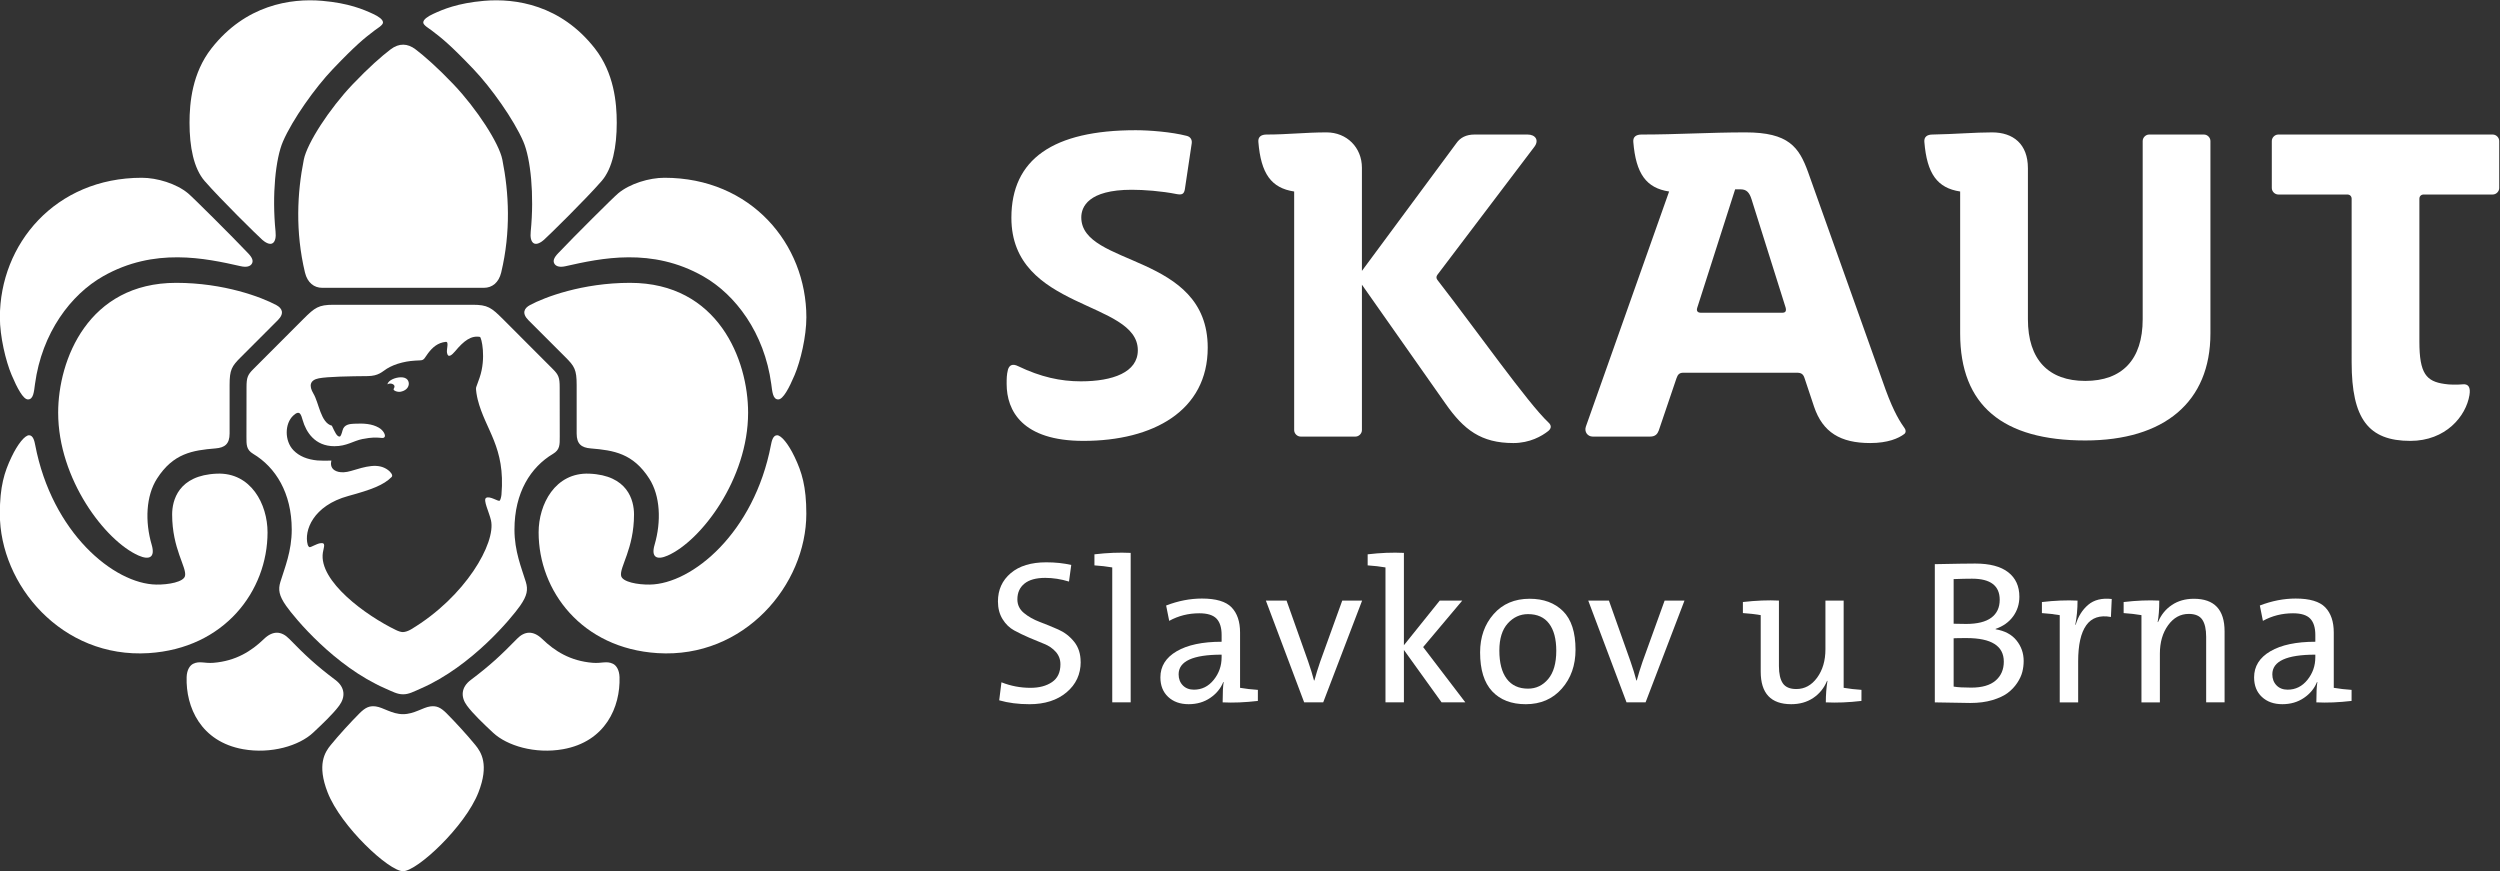 <?xml version="1.0" encoding="UTF-8" standalone="no"?>
<!-- Created with Inkscape (http://www.inkscape.org/) -->

<svg
   xmlns:dc="http://purl.org/dc/elements/1.1/"
   xmlns:cc="http://creativecommons.org/ns#"
   xmlns:rdf="http://www.w3.org/1999/02/22-rdf-syntax-ns#"
   xmlns:svg="http://www.w3.org/2000/svg"
   xmlns="http://www.w3.org/2000/svg"
   xmlns:sodipodi="http://sodipodi.sourceforge.net/DTD/sodipodi-0.dtd"
   xmlns:inkscape="http://www.inkscape.org/namespaces/inkscape"
   version="1.1"
   id="svg2"
   xml:space="preserve"
   width="276.672"
   height="96.407"
   viewBox="0 0 276.672 96.407"
   sodipodi:docname="Logo6-bile.svg"
   inkscape:version="0.92.4 (5da689c313, 2019-01-14)"><rect x="0" y="0" width="276.672" height="96.407" fill="#333333" stroke="none"/><defs
     id="defs6"><clipPath
       clipPathUnits="userSpaceOnUse"
       id="clipPath20"><path
         d="M 0,0 H 337 V 140 H 0 Z"
         id="path18"
         inkscape:connector-curvature="0" /></clipPath></defs><sodipodi:namedview
     pagecolor="#ffffff"
     bordercolor="#666666"
     borderopacity="1"
     objecttolerance="10"
     gridtolerance="10"
     guidetolerance="10"
     inkscape:pageopacity="0"
     inkscape:pageshadow="2"
     inkscape:window-width="1920"
     inkscape:window-height="1017"
     id="namedview4"
     showgrid="false"
     inkscape:zoom="0.71439168"
     inkscape:cx="154.26667"
     inkscape:cy="50.426935"
     inkscape:window-x="-8"
     inkscape:window-y="-8"
     inkscape:window-maximized="1"
     inkscape:current-layer="g10" /><g
     id="g10"
     inkscape:groupmode="layer"
     inkscape:label="Logo6-bile"
     transform="matrix(1.333,0,0,-1.333,-70.4,139.313)"><g
       id="g12"><g
         id="g14"><g
           id="g16"
           clip-path="url(#clipPath20)"><g
             id="g22"
             transform="translate(146.776,88.756)"><path
               d="m 0,0 c -3.619,0 -4.192,-1.433 -4.192,-2.293 0,-4.119 10.497,-2.937 10.497,-10.818 0,-5.23 -4.514,-7.738 -10.317,-7.738 -5.087,0 -6.377,2.508 -6.377,4.729 0,0.43 0,0.752 0.108,1.182 0.107,0.359 0.358,0.538 0.859,0.286 1.863,-0.895 3.511,-1.253 5.195,-1.253 2.651,0 4.729,0.752 4.729,2.579 0,4.155 -10.497,3.295 -10.497,10.998 0,4.872 3.475,7.272 10.318,7.272 C 1.469,4.944 3.296,4.8 4.55,4.478 4.871,4.406 5.015,4.156 4.979,3.869 L 4.406,0.036 C 4.334,-0.394 4.119,-0.43 3.725,-0.358 2.472,-0.107 1.003,0 0,0"
               style="fill:#ffffff;fill-opacity:1;fill-rule:nonzero;stroke:none"
               id="path24"
               inkscape:connector-curvature="0" /></g><g
             id="g26"
             transform="translate(197.728,93.52)"><path
               d="m 0,0 c 3.583,0 4.442,-1.218 5.195,-3.295 l 6.447,-18.091 c 0.681,-1.863 1.219,-2.687 1.577,-3.188 0.107,-0.144 0.107,-0.358 -0.036,-0.466 -0.466,-0.358 -1.361,-0.752 -2.83,-0.752 -2.472,0 -3.94,0.895 -4.657,3.009 l -0.788,2.364 c -0.108,0.358 -0.287,0.466 -0.645,0.466 h -9.421 c -0.323,0 -0.466,-0.144 -0.573,-0.466 l -1.47,-4.334 c -0.107,-0.287 -0.286,-0.502 -0.716,-0.502 h -4.764 c -0.43,0 -0.717,0.394 -0.573,0.824 l 6.913,19.523 c -1.898,0.287 -2.758,1.469 -2.973,4.12 -0.036,0.43 0.251,0.609 0.681,0.609 C -5.66,-0.179 -2.973,0 0,0 m 3.332,-14.544 -2.83,8.992 c -0.179,0.573 -0.43,0.823 -0.896,0.823 H -0.86 l -3.152,-9.85 c -0.072,-0.252 0.036,-0.395 0.322,-0.395 h 6.735 c 0.287,0 0.359,0.143 0.287,0.43"
               style="fill:#ffffff;fill-opacity:1;fill-rule:nonzero;stroke:none"
               id="path28"
               inkscape:connector-curvature="0" /></g><g
             id="g30"
             transform="translate(212.577,92.732)"><path
               d="m 0,0 c -0.036,0.43 0.25,0.609 0.681,0.609 1.899,0.035 3.51,0.179 4.943,0.179 1.756,0 2.974,-0.967 2.974,-2.974 v -12.538 c 0,-3.367 1.719,-5.122 4.764,-5.122 3.045,0 4.765,1.755 4.765,5.122 V 0.071 c 0,0.287 0.25,0.538 0.537,0.538 h 4.55 c 0.286,0 0.537,-0.251 0.537,-0.538 v -15.976 c 0,-5.697 -3.833,-8.885 -10.389,-8.885 -6.842,0 -10.389,2.902 -10.389,8.885 V -4.12 C 1.075,-3.833 0.215,-2.651 0,0"
               style="fill:#ffffff;fill-opacity:1;fill-rule:nonzero;stroke:none"
               id="path32"
               inkscape:connector-curvature="0" /></g><g
             id="g34"
             transform="translate(253.676,88.004)"><path
               d="m 0,0 v -11.857 c 0,-2.651 0.573,-3.296 2.078,-3.511 0.394,-0.072 1.075,-0.072 1.468,-0.036 0.538,0.072 0.717,-0.251 0.61,-0.896 -0.287,-1.754 -1.971,-3.797 -4.908,-3.797 -3.475,0 -4.872,1.827 -4.872,6.52 V 0 c 0,0.215 -0.144,0.358 -0.359,0.358 h -5.731 c -0.287,0 -0.538,0.251 -0.538,0.537 V 4.8 c 0,0.287 0.251,0.537 0.538,0.537 H 6.09 c 0.286,0 0.538,-0.25 0.538,-0.537 V 0.895 C 6.628,0.609 6.376,0.358 6.09,0.358 H 0.358 C 0.143,0.358 0,0.215 0,0"
               style="fill:#ffffff;fill-opacity:1;fill-rule:nonzero;stroke:none"
               id="path36"
               inkscape:connector-curvature="0" /></g><g
             id="g38"
             transform="translate(162.945,93.52)"><path
               d="m 0,0 c 1.684,0 2.938,-1.254 2.938,-2.937 v -8.562 l 7.845,10.604 c 0.322,0.466 0.824,0.716 1.504,0.716 h 4.407 c 0.644,0 0.967,-0.465 0.573,-1.003 L 9.206,-11.821 c -0.107,-0.144 -0.107,-0.287 0,-0.43 3.224,-4.156 7.523,-10.245 9.207,-11.822 0.322,-0.286 0.215,-0.537 0,-0.716 -0.538,-0.43 -1.54,-1.003 -2.902,-1.003 -2.686,0 -4.119,1.11 -5.624,3.259 l -6.949,9.887 v -12.072 c 0,-0.286 -0.251,-0.537 -0.538,-0.537 h -4.549 c -0.287,0 -0.538,0.251 -0.538,0.537 v 19.81 c -1.898,0.287 -2.758,1.469 -2.973,4.12 -0.036,0.43 0.251,0.609 0.681,0.609 C -3.224,-0.179 -1.755,0 0,0"
               style="fill:#ffffff;fill-opacity:1;fill-rule:nonzero;stroke:none"
               id="path40"
               inkscape:connector-curvature="0" /></g><g
             id="g42"
             transform="translate(75.47,84.333)"><path
               d="m 0,0 c 0.202,0.154 0.266,0.494 0.22,0.955 -0.305,3.058 0.005,6.066 0.617,7.477 0.786,1.816 2.666,4.466 4.137,6.006 1.908,1.998 2.594,2.548 3.473,3.215 0.22,0.167 0.694,0.435 0.694,0.657 0,0.246 -0.365,0.501 -0.808,0.706 -0.824,0.382 -2.034,0.902 -4.242,1.093 -2.626,0.226 -6.369,-0.341 -9.195,-3.952 -1.595,-2.039 -1.818,-4.505 -1.818,-6.174 0,-1.986 0.342,-3.788 1.262,-4.841 1.354,-1.551 4.395,-4.535 4.787,-4.88 C -0.68,0.091 -0.264,-0.2 0,0"
               style="fill:#ffffff;fill-opacity:1;fill-rule:nonzero;stroke:none"
               id="path44"
               inkscape:connector-curvature="0" /></g><g
             id="g46"
             transform="translate(85.245,100.415)"><path
               d="m 0,0 c -0.74,-0.559 -1.835,-1.522 -3.153,-2.906 -1.925,-2.021 -3.781,-4.881 -4.055,-6.246 -0.551,-2.751 -0.714,-5.992 0.094,-9.373 0.204,-0.852 0.758,-1.274 1.435,-1.274 H 7.744 c 0.677,0 1.231,0.422 1.436,1.274 0.809,3.384 0.645,6.625 0.093,9.372 v 0.001 C 9,-7.788 7.143,-4.928 5.219,-2.906 3.905,-1.526 2.81,-0.568 2.073,-0.005 1.408,0.503 0.702,0.531 0,0"
               style="fill:#ffffff;fill-opacity:1;fill-rule:nonzero;stroke:none"
               id="path48"
               inkscape:connector-curvature="0" /></g><g
             id="g50"
             transform="translate(55.718,72.625)"><path
               d="m 0,0 c 0.576,4.263 2.98,7.43 5.651,8.948 4.258,2.419 8.476,1.503 11.435,0.836 0.438,-0.1 0.795,-0.037 0.932,0.231 0.111,0.22 0.033,0.47 -0.314,0.835 -1.391,1.465 -4.591,4.648 -4.992,4.982 -0.975,0.813 -2.584,1.295 -3.842,1.295 -7.194,0 -11.785,-5.509 -11.785,-11.586 0,-1.594 0.485,-3.629 0.975,-4.787 0.455,-1.075 0.958,-2.03 1.358,-2.03 0.461,0 0.497,0.651 0.582,1.276"
               style="fill:#ffffff;fill-opacity:1;fill-rule:nonzero;stroke:none"
               id="path52"
               inkscape:connector-curvature="0" /></g><g
             id="g54"
             transform="translate(96.808,79.18)"><path
               d="M 0,0 C -0.461,-0.248 -0.707,-0.667 -0.121,-1.254 0.49,-1.865 2.96,-4.335 2.96,-4.335 3.705,-5.08 3.881,-5.366 3.881,-6.633 v -4.031 c 0,-0.869 0.402,-1.171 1.163,-1.233 1.919,-0.159 3.519,-0.407 4.867,-2.512 0.911,-1.422 1.009,-3.542 0.438,-5.495 -0.304,-1.039 0.191,-1.285 1.091,-0.888 2.774,1.223 6.675,6.355 6.675,11.858 0,4.392 -2.488,10.783 -9.8,10.783 C 4.35,1.849 1.209,0.652 0,0"
               style="fill:#ffffff;fill-opacity:1;fill-rule:nonzero;stroke:none"
               id="path56"
               inkscape:connector-curvature="0" /></g><g
             id="g58"
             transform="translate(67.442,81.029)"><path
               d="m 0,0 c -7.312,0 -9.8,-6.39 -9.8,-10.782 0,-5.504 3.901,-10.636 6.674,-11.859 0.901,-0.397 1.396,-0.151 1.092,0.888 -0.571,1.953 -0.473,4.073 0.438,5.495 1.348,2.105 2.947,2.354 4.866,2.512 0.761,0.063 1.163,0.365 1.163,1.233 v 4.031 c 0,1.268 0.177,1.554 0.922,2.299 0,0 2.469,2.47 3.08,3.081 0.587,0.586 0.34,1.005 -0.12,1.253 C 7.105,-1.196 3.965,0 0,0"
               style="fill:#ffffff;fill-opacity:1;fill-rule:nonzero;stroke:none"
               id="path60"
               inkscape:connector-curvature="0" /></g><g
             id="g62"
             transform="translate(97.095,84.333)"><path
               d="m 0,0 c -0.202,0.154 -0.266,0.494 -0.22,0.955 0.304,3.058 -0.006,6.066 -0.617,7.477 -0.786,1.816 -2.666,4.466 -4.137,6.006 -1.908,1.998 -2.594,2.548 -3.473,3.215 -0.22,0.167 -0.695,0.435 -0.695,0.657 0,0.246 0.366,0.501 0.808,0.706 0.825,0.382 2.034,0.902 4.243,1.093 2.626,0.226 6.369,-0.341 9.195,-3.952 C 6.699,14.118 6.922,11.652 6.922,9.983 6.922,7.997 6.579,6.195 5.66,5.142 4.306,3.591 1.265,0.607 0.873,0.262 0.68,0.091 0.264,-0.2 0,0"
               style="fill:#ffffff;fill-opacity:1;fill-rule:nonzero;stroke:none"
               id="path64"
               inkscape:connector-curvature="0" /></g><g
             id="g66"
             transform="translate(116.846,72.625)"><path
               d="m 0,0 c -0.576,4.263 -2.98,7.43 -5.652,8.948 -4.257,2.419 -8.475,1.503 -11.434,0.836 -0.439,-0.1 -0.795,-0.037 -0.932,0.231 -0.111,0.22 -0.033,0.47 0.314,0.835 1.391,1.465 4.591,4.648 4.992,4.982 0.974,0.813 2.583,1.295 3.842,1.295 7.194,0 11.784,-5.509 11.784,-11.586 C 2.914,3.947 2.43,1.912 1.94,0.754 1.485,-0.321 0.982,-1.276 0.582,-1.276 0.121,-1.276 0.085,-0.625 0,0"
               style="fill:#ffffff;fill-opacity:1;fill-rule:nonzero;stroke:none"
               id="path68"
               inkscape:connector-curvature="0" /></g><g
             id="g70"
             transform="translate(80.658,48.06)"><path
               d="M 0,0 C -1.618,1.218 -2.491,2.037 -3.842,3.42 -4.465,4.057 -5.18,4.125 -5.929,3.403 -6.97,2.399 -8.25,1.577 -10.122,1.423 c -0.751,-0.062 -1.152,0.178 -1.682,-0.08 -0.27,-0.131 -0.527,-0.494 -0.546,-1.115 -0.075,-2.473 1.165,-5.35 4.69,-5.978 2.322,-0.414 4.655,0.289 5.809,1.37 0.789,0.739 1.659,1.562 2.165,2.245 C 0.843,-1.423 0.818,-0.616 0,0"
               style="fill:#ffffff;fill-opacity:1;fill-rule:nonzero;stroke:none"
               id="path72"
               inkscape:connector-curvature="0" /></g><g
             id="g74"
             transform="translate(86.274,45.219)"><path
               d="M 0,0 C 0.924,0 1.643,0.562 2.268,0.644 2.796,0.713 3.137,0.549 3.62,0.065 4.321,-0.638 5.333,-1.738 6.004,-2.562 6.489,-3.155 7.162,-4.184 6.261,-6.495 5.154,-9.335 1.165,-13.039 -0.004,-13.039 h 0.008 c -1.168,0 -5.158,3.704 -6.265,6.544 -0.901,2.311 -0.227,3.34 0.258,3.933 0.671,0.824 1.682,1.924 2.383,2.627 0.484,0.484 0.825,0.648 1.353,0.579 C -1.642,0.562 -0.923,0 0,0"
               style="fill:#ffffff;fill-opacity:1;fill-rule:nonzero;stroke:none"
               id="path76"
               inkscape:connector-curvature="0" /></g><g
             id="g78"
             transform="translate(107.403,50.287)"><path
               d="m 0,0 c 7.209,-0.456 12.353,5.671 12.353,11.573 0,2.264 -0.373,3.458 -0.974,4.716 -0.513,1.073 -1.102,1.8 -1.454,1.799 C 9.578,18.087 9.474,17.581 9.417,17.283 8.022,9.984 2.873,5.748 -0.632,5.691 -1.66,5.674 -2.91,5.91 -3.022,6.409 c -0.159,0.715 1.07,2.241 1.07,5.104 0,1.159 -0.509,3.26 -3.719,3.387 -2.827,0.112 -4.201,-2.535 -4.201,-4.876 C -9.872,5.164 -6.295,0.398 0,0"
               style="fill:#ffffff;fill-opacity:1;fill-rule:nonzero;stroke:none"
               id="path80"
               inkscape:connector-curvature="0" /></g><g
             id="g82"
             transform="translate(65.153,50.287)"><path
               d="m 0,0 c -7.21,-0.456 -12.353,5.671 -12.353,11.573 0,2.264 0.372,3.458 0.974,4.716 0.512,1.073 1.102,1.8 1.454,1.799 0.346,-0.001 0.45,-0.507 0.507,-0.805 C -8.022,9.984 -2.873,5.748 0.632,5.691 1.66,5.674 2.91,5.91 3.021,6.409 3.181,7.124 1.952,8.65 1.952,11.513 c 0,1.159 0.509,3.26 3.719,3.387 2.827,0.112 4.201,-2.535 4.201,-4.876 C 9.872,5.164 6.295,0.398 0,0"
               style="fill:#ffffff;fill-opacity:1;fill-rule:nonzero;stroke:none"
               id="path84"
               inkscape:connector-curvature="0" /></g><g
             id="g86"
             transform="translate(91.898,48.06)"><path
               d="M 0,0 C 1.617,1.218 2.491,2.037 3.842,3.42 4.464,4.057 5.18,4.125 5.929,3.403 6.969,2.399 8.25,1.577 10.122,1.423 10.873,1.361 11.274,1.601 11.803,1.343 12.073,1.212 12.331,0.849 12.35,0.228 12.424,-2.245 11.185,-5.122 7.66,-5.75 5.337,-6.164 3.005,-5.461 1.851,-4.38 1.062,-3.641 0.192,-2.818 -0.315,-2.135 -0.843,-1.423 -0.819,-0.616 0,0"
               style="fill:#ffffff;fill-opacity:1;fill-rule:nonzero;stroke:none"
               id="path88"
               inkscape:connector-curvature="0" /></g><g
             id="g90"
             transform="translate(86.056,73.187)"><path
               d="m 0,0 c -0.427,-0.018 -0.999,-0.232 -1.083,-0.588 0.193,0.123 0.466,0.063 0.56,-0.073 0.083,-0.121 -0.011,-0.244 -0.04,-0.309 -0.056,-0.129 0.312,-0.278 0.578,-0.229 0.361,0.069 0.633,0.28 0.677,0.593 C 0.729,-0.344 0.587,0.023 0,0"
               style="fill:#ffffff;fill-opacity:1;fill-rule:nonzero;stroke:none"
               id="path92"
               inkscape:connector-curvature="0" /></g><g
             id="g94"
             transform="translate(99.279,72.356)"><path
               d="m 0,0 c 0,0.804 -0.091,1.037 -0.561,1.506 -0.36,0.361 -2.976,2.981 -4.157,4.162 -0.954,0.954 -1.261,1.184 -2.508,1.184 h -11.361 -0.186 c -1.247,0 -1.554,-0.23 -2.508,-1.184 -1.18,-1.181 -3.797,-3.801 -4.157,-4.162 -0.47,-0.469 -0.561,-0.702 -0.561,-1.506 0,-0.804 -0.006,-3.211 -0.006,-4.104 0,-0.666 -0.017,-1.078 0.559,-1.421 1.849,-1.103 3.201,-3.236 3.201,-6.292 0,-1.793 -0.584,-3.171 -0.944,-4.344 -0.195,-0.637 -0.114,-1.137 0.477,-1.981 0.705,-1.006 4.016,-5.018 8.225,-6.857 0.626,-0.274 1.006,-0.489 1.487,-0.489 h 10e-4 c 0.48,0 0.861,0.215 1.487,0.489 4.209,1.839 7.52,5.851 8.225,6.857 0.591,0.844 0.672,1.344 0.477,1.981 -0.36,1.173 -0.944,2.551 -0.944,4.344 0,3.093 1.352,5.189 3.201,6.292 0.576,0.343 0.559,0.755 0.559,1.421 C 0.006,-3.211 0,-0.804 0,0 M -4.832,-8.904 C -4.848,-9.076 -4.91,-9.345 -4.98,-9.41 c -0.113,-0.102 -0.825,0.425 -1.132,0.228 -0.264,-0.171 0.257,-1.188 0.41,-1.866 0.42,-1.867 -2.109,-6.34 -6.647,-9.054 -0.203,-0.121 -0.475,-0.221 -0.673,-0.22 -0.15,10e-4 -0.346,0.063 -0.56,0.165 -2.497,1.201 -6.435,4.064 -6.079,6.428 0.073,0.486 0.294,0.875 -0.241,0.78 -0.274,-0.049 -0.754,-0.33 -0.841,-0.327 -0.08,0.005 -0.147,0.107 -0.177,0.212 -0.317,1.147 0.431,3.238 3.378,4.043 1.895,0.517 2.936,0.902 3.598,1.583 0.133,0.146 -0.108,0.424 -0.301,0.567 -0.835,0.623 -1.877,0.287 -3.088,-0.075 -0.847,-0.252 -1.378,-0.03 -1.557,0.254 -0.175,0.285 -0.058,0.607 -0.058,0.607 -0.413,-0.018 -0.916,-0.006 -1.169,0.012 -0.823,0.078 -1.507,0.344 -1.996,0.857 -0.736,0.775 -0.723,2.197 -0.01,2.864 0.555,0.518 0.654,0.078 0.792,-0.392 0.272,-0.94 0.987,-2.146 2.626,-2.146 1.042,0 1.537,0.434 2.345,0.599 1.432,0.288 1.707,-0.078 1.839,0.19 0.072,0.15 -0.117,0.536 -0.502,0.753 -0.562,0.318 -1.21,0.365 -2.044,0.324 -0.33,-0.018 -0.831,-0.04 -0.96,-0.557 -0.06,-0.237 -0.145,-0.491 -0.228,-0.509 -0.24,-0.024 -0.409,0.377 -0.658,0.903 -0.931,0.236 -1.068,1.894 -1.531,2.663 -0.394,0.659 -0.289,1.13 0.453,1.271 0.724,0.139 2.583,0.172 4.05,0.184 0.915,0.007 1.206,0.373 1.596,0.616 0.311,0.192 0.75,0.385 1.269,0.509 0.519,0.123 0.831,0.151 1.503,0.182 0.336,0.009 0.359,0.209 0.648,0.591 0.374,0.494 0.806,0.874 1.47,0.944 0.286,0.028 0.047,-0.601 0.101,-0.906 0.079,-0.467 0.396,-0.207 0.679,0.13 0.72,0.867 1.326,1.32 2.054,1.187 0.128,-0.022 0.536,-1.749 -0.028,-3.387 -0.095,-0.283 -0.228,-0.621 -0.283,-0.79 -0.055,-0.169 0.073,-0.804 0.125,-1.014 0.64,-2.558 2.313,-3.93 1.975,-7.897"
               style="fill:#ffffff;fill-opacity:1;fill-rule:nonzero;stroke:none"
               id="path96"
               inkscape:connector-curvature="0" /></g></g></g></g><g
       id="g98"
       transform="matrix(1,0,0,-1,0,140)"><g
         id="g100"><path
           d="m 142.535,90.435 c 0,1.031 -0.391,1.876 -1.173,2.533 -0.782,0.657 -1.808,0.986 -3.077,0.986 -0.929,0 -1.768,-0.108 -2.516,-0.323 l 0.187,-1.496 c 0.771,0.306 1.575,0.459 2.414,0.459 0.725,0 1.32,-0.159 1.785,-0.476 0.465,-0.317 0.697,-0.81 0.697,-1.479 0,-0.397 -0.128,-0.74 -0.383,-1.028 -0.255,-0.289 -0.575,-0.51 -0.961,-0.663 -0.385,-0.153 -0.802,-0.326 -1.25,-0.518 -0.448,-0.193 -0.864,-0.394 -1.25,-0.604 -0.385,-0.21 -0.706,-0.521 -0.961,-0.935 -0.255,-0.414 -0.383,-0.904 -0.383,-1.47 0,-0.963 0.354,-1.745 1.062,-2.346 0.708,-0.601 1.692,-0.901 2.95,-0.901 0.759,0 1.451,0.074 2.074,0.221 l -0.187,1.377 c -0.669,-0.204 -1.326,-0.306 -1.972,-0.306 -0.759,0 -1.335,0.159 -1.726,0.476 -0.391,0.317 -0.587,0.754 -0.587,1.309 0,0.453 0.181,0.83 0.544,1.131 0.363,0.3 0.799,0.547 1.309,0.74 0.51,0.193 1.023,0.402 1.538,0.629 0.516,0.227 0.955,0.564 1.317,1.012 0.363,0.448 0.544,1.006 0.544,1.675 z"
           style="fill:#ffffff;fill-opacity:1;fill-rule:evenodd;stroke:none"
           id="path102"
           inkscape:connector-curvature="0" /><path
           d="m 146.685,93.801 h -1.53 v -11.203 c -0.465,-0.079 -0.958,-0.136 -1.479,-0.17 v -0.918 c 1.065,-0.125 2.068,-0.164 3.009,-0.119 z"
           style="fill:#ffffff;fill-opacity:1;fill-rule:evenodd;stroke:none"
           id="path104"
           inkscape:connector-curvature="0" /><path
           d="m 157.244,93.682 c -1.077,0.125 -2.051,0.164 -2.924,0.119 0,-0.805 0.028,-1.366 0.085,-1.683 h -0.034 c -0.215,0.533 -0.578,0.972 -1.088,1.317 -0.51,0.346 -1.105,0.518 -1.785,0.518 -0.703,0 -1.269,-0.201 -1.7,-0.604 -0.431,-0.402 -0.646,-0.944 -0.646,-1.623 0,-0.918 0.451,-1.641 1.351,-2.167 0.901,-0.527 2.145,-0.79 3.732,-0.79 v -0.561 c 0,-0.612 -0.142,-1.065 -0.425,-1.36 -0.283,-0.295 -0.759,-0.442 -1.428,-0.442 -0.907,0 -1.74,0.21 -2.499,0.629 l -0.255,-1.275 c 0.997,-0.385 1.989,-0.578 2.975,-0.578 1.167,0 1.986,0.244 2.457,0.731 0.47,0.487 0.706,1.184 0.706,2.091 v 4.59 c 0.465,0.079 0.958,0.136 1.479,0.17 z m -3.009,-3.621 v -0.221 c -2.38,0 -3.57,0.544 -3.57,1.632 0,0.374 0.116,0.68 0.348,0.918 0.232,0.238 0.541,0.357 0.926,0.357 0.657,0 1.204,-0.272 1.641,-0.816 0.436,-0.544 0.654,-1.167 0.654,-1.87 z"
           style="fill:#ffffff;fill-opacity:1;fill-rule:evenodd;stroke:none"
           id="path106"
           inkscape:connector-curvature="0" /><path
           d="m 165.899,85.352 -3.23,8.449 h -1.581 l -3.179,-8.449 h 1.717 l 1.785,5.032 c 0.215,0.623 0.38,1.156 0.493,1.598 h 0.034 c 0.125,-0.465 0.283,-0.98 0.476,-1.547 l 1.836,-5.083 z"
           style="fill:#ffffff;fill-opacity:1;fill-rule:evenodd;stroke:none"
           id="path108"
           inkscape:connector-curvature="0" /><path
           d="m 174.469,93.801 h -1.972 l -3.128,-4.352 v 4.352 h -1.53 v -11.203 c -0.465,-0.079 -0.958,-0.136 -1.479,-0.17 v -0.918 c 1.065,-0.125 2.068,-0.164 3.009,-0.119 v 7.667 l 2.975,-3.706 h 1.87 l -3.247,3.859 z"
           style="fill:#ffffff;fill-opacity:1;fill-rule:evenodd;stroke:none"
           id="path110"
           inkscape:connector-curvature="0" /><path
           d="m 183.617,89.432 c 0,1.292 -0.38,2.369 -1.139,3.23 -0.759,0.861 -1.757,1.292 -2.992,1.292 -1.19,0 -2.119,-0.357 -2.788,-1.071 -0.669,-0.714 -1.003,-1.791 -1.003,-3.23 0,-1.269 0.374,-2.329 1.122,-3.179 0.748,-0.85 1.745,-1.275 2.992,-1.275 1.156,0 2.08,0.343 2.771,1.028 0.691,0.686 1.037,1.754 1.037,3.204 z m -1.598,0.085 c 0,-0.975 -0.198,-1.726 -0.595,-2.252 -0.397,-0.527 -0.98,-0.79 -1.751,-0.79 -0.657,0 -1.218,0.258 -1.683,0.773 -0.465,0.516 -0.697,1.266 -0.697,2.252 0,1.02 0.204,1.802 0.612,2.346 0.408,0.544 0.997,0.816 1.768,0.816 0.669,0 1.227,-0.266 1.675,-0.799 0.448,-0.533 0.671,-1.315 0.671,-2.346 z"
           style="fill:#ffffff;fill-opacity:1;fill-rule:evenodd;stroke:none"
           id="path112"
           inkscape:connector-curvature="0" /><path
           d="m 192.663,85.352 -3.23,8.449 h -1.581 l -3.179,-8.449 h 1.717 l 1.785,5.032 c 0.215,0.623 0.38,1.156 0.493,1.598 h 0.034 c 0.125,-0.465 0.283,-0.98 0.476,-1.547 l 1.836,-5.083 z"
           style="fill:#ffffff;fill-opacity:1;fill-rule:evenodd;stroke:none"
           id="path114"
           inkscape:connector-curvature="0" /><path
           d="m 207.355,93.682 c -1.065,0.125 -2.051,0.164 -2.958,0.119 0,-0.623 0.045,-1.218 0.136,-1.785 h -0.034 c -0.249,0.601 -0.632,1.074 -1.147,1.419 -0.516,0.346 -1.125,0.518 -1.827,0.518 -1.689,0 -2.533,-0.901 -2.533,-2.703 v -4.692 c -0.465,-0.079 -0.958,-0.136 -1.479,-0.17 v -0.918 c 1.111,-0.125 2.108,-0.164 2.992,-0.119 v 5.44 c 0,0.635 0.108,1.111 0.323,1.428 0.215,0.317 0.589,0.476 1.122,0.476 0.691,0 1.266,-0.315 1.726,-0.944 0.459,-0.629 0.689,-1.414 0.689,-2.354 v -4.046 h 1.513 v 7.242 c 0.465,0.079 0.958,0.136 1.479,0.17 z"
           style="fill:#ffffff;fill-opacity:1;fill-rule:evenodd;stroke:none"
           id="path116"
           inkscape:connector-curvature="0" /><path
           d="m 220.823,90.367 c 0,0.306 -0.037,0.606 -0.111,0.901 -0.074,0.295 -0.215,0.601 -0.425,0.918 -0.21,0.317 -0.473,0.595 -0.79,0.833 -0.317,0.238 -0.742,0.436 -1.275,0.595 -0.533,0.159 -1.145,0.238 -1.836,0.238 -0.261,0 -0.751,-0.009 -1.47,-0.025 -0.72,-0.017 -1.21,-0.025 -1.47,-0.025 v -11.475 c 1.666,-0.034 2.782,-0.051 3.349,-0.051 1.213,0 2.128,0.241 2.745,0.723 0.618,0.482 0.926,1.159 0.926,2.031 0,0.612 -0.173,1.156 -0.518,1.632 -0.346,0.476 -0.83,0.822 -1.454,1.037 v 0.034 c 0.759,0.125 1.337,0.433 1.734,0.926 0.397,0.493 0.595,1.062 0.595,1.708 z m -1.989,-5.083 c 0,-1.167 -0.765,-1.751 -2.295,-1.751 -0.408,0 -0.918,0.011 -1.53,0.034 v 3.706 c 0.215,0.011 0.561,0.017 1.037,0.017 0.929,0 1.626,-0.173 2.091,-0.518 0.465,-0.346 0.697,-0.842 0.697,-1.488 z m 0.34,5.134 c 0,-1.303 -1.031,-1.955 -3.094,-1.955 -0.533,0 -0.89,0.006 -1.071,0.017 v 4.012 c 0.34,0.057 0.827,0.085 1.462,0.085 0.895,0 1.57,-0.196 2.023,-0.587 0.453,-0.391 0.68,-0.915 0.68,-1.573 z"
           style="fill:#ffffff;fill-opacity:1;fill-rule:evenodd;stroke:none"
           id="path118"
           inkscape:connector-curvature="0" /><path
           d="m 228.135,85.216 -0.068,1.496 c -0.918,-0.17 -1.601,0.059 -2.049,0.689 -0.448,0.629 -0.671,1.629 -0.671,3.001 v 3.4 h -1.53 v -7.242 c -0.465,-0.079 -0.958,-0.136 -1.479,-0.17 v -0.918 c 1.065,-0.125 2.051,-0.164 2.958,-0.119 0,0.703 -0.062,1.371 -0.187,2.006 h 0.034 c 0.204,-0.691 0.55,-1.244 1.037,-1.657 0.487,-0.414 1.139,-0.575 1.955,-0.484 z"
           style="fill:#ffffff;fill-opacity:1;fill-rule:evenodd;stroke:none"
           id="path120"
           inkscape:connector-curvature="0" /><path
           d="m 237.504,93.801 h -1.53 v -5.44 c 0,-0.635 -0.108,-1.111 -0.323,-1.428 -0.215,-0.317 -0.589,-0.476 -1.122,-0.476 -0.691,0 -1.264,0.315 -1.717,0.944 -0.453,0.629 -0.68,1.414 -0.68,2.354 v 4.046 h -1.53 v -7.242 c -0.465,-0.079 -0.958,-0.136 -1.479,-0.17 v -0.918 c 1.065,-0.125 2.051,-0.164 2.958,-0.119 0,0.737 -0.045,1.332 -0.136,1.785 h 0.034 c 0.249,-0.601 0.632,-1.074 1.147,-1.419 0.516,-0.346 1.125,-0.518 1.827,-0.518 1.7,0 2.55,0.901 2.55,2.703 z"
           style="fill:#ffffff;fill-opacity:1;fill-rule:evenodd;stroke:none"
           id="path122"
           inkscape:connector-curvature="0" /><path
           d="m 248.046,93.682 c -1.077,0.125 -2.051,0.164 -2.924,0.119 0,-0.805 0.028,-1.366 0.085,-1.683 h -0.034 c -0.215,0.533 -0.578,0.972 -1.088,1.317 -0.51,0.346 -1.105,0.518 -1.785,0.518 -0.703,0 -1.269,-0.201 -1.7,-0.604 -0.431,-0.402 -0.646,-0.944 -0.646,-1.623 0,-0.918 0.451,-1.641 1.351,-2.167 0.901,-0.527 2.145,-0.79 3.732,-0.79 v -0.561 c 0,-0.612 -0.142,-1.065 -0.425,-1.36 -0.283,-0.295 -0.759,-0.442 -1.428,-0.442 -0.907,0 -1.74,0.21 -2.499,0.629 l -0.255,-1.275 c 0.997,-0.385 1.989,-0.578 2.975,-0.578 1.167,0 1.986,0.244 2.457,0.731 0.47,0.487 0.706,1.184 0.706,2.091 v 4.59 c 0.465,0.079 0.958,0.136 1.479,0.17 z m -3.009,-3.621 v -0.221 c -2.38,0 -3.57,0.544 -3.57,1.632 0,0.374 0.116,0.68 0.348,0.918 0.232,0.238 0.541,0.357 0.926,0.357 0.657,0 1.204,-0.272 1.641,-0.816 0.436,-0.544 0.654,-1.167 0.654,-1.87 z"
           style="fill:#ffffff;fill-opacity:1;fill-rule:evenodd;stroke:none"
           id="path124"
           inkscape:connector-curvature="0" /></g></g></g></svg>